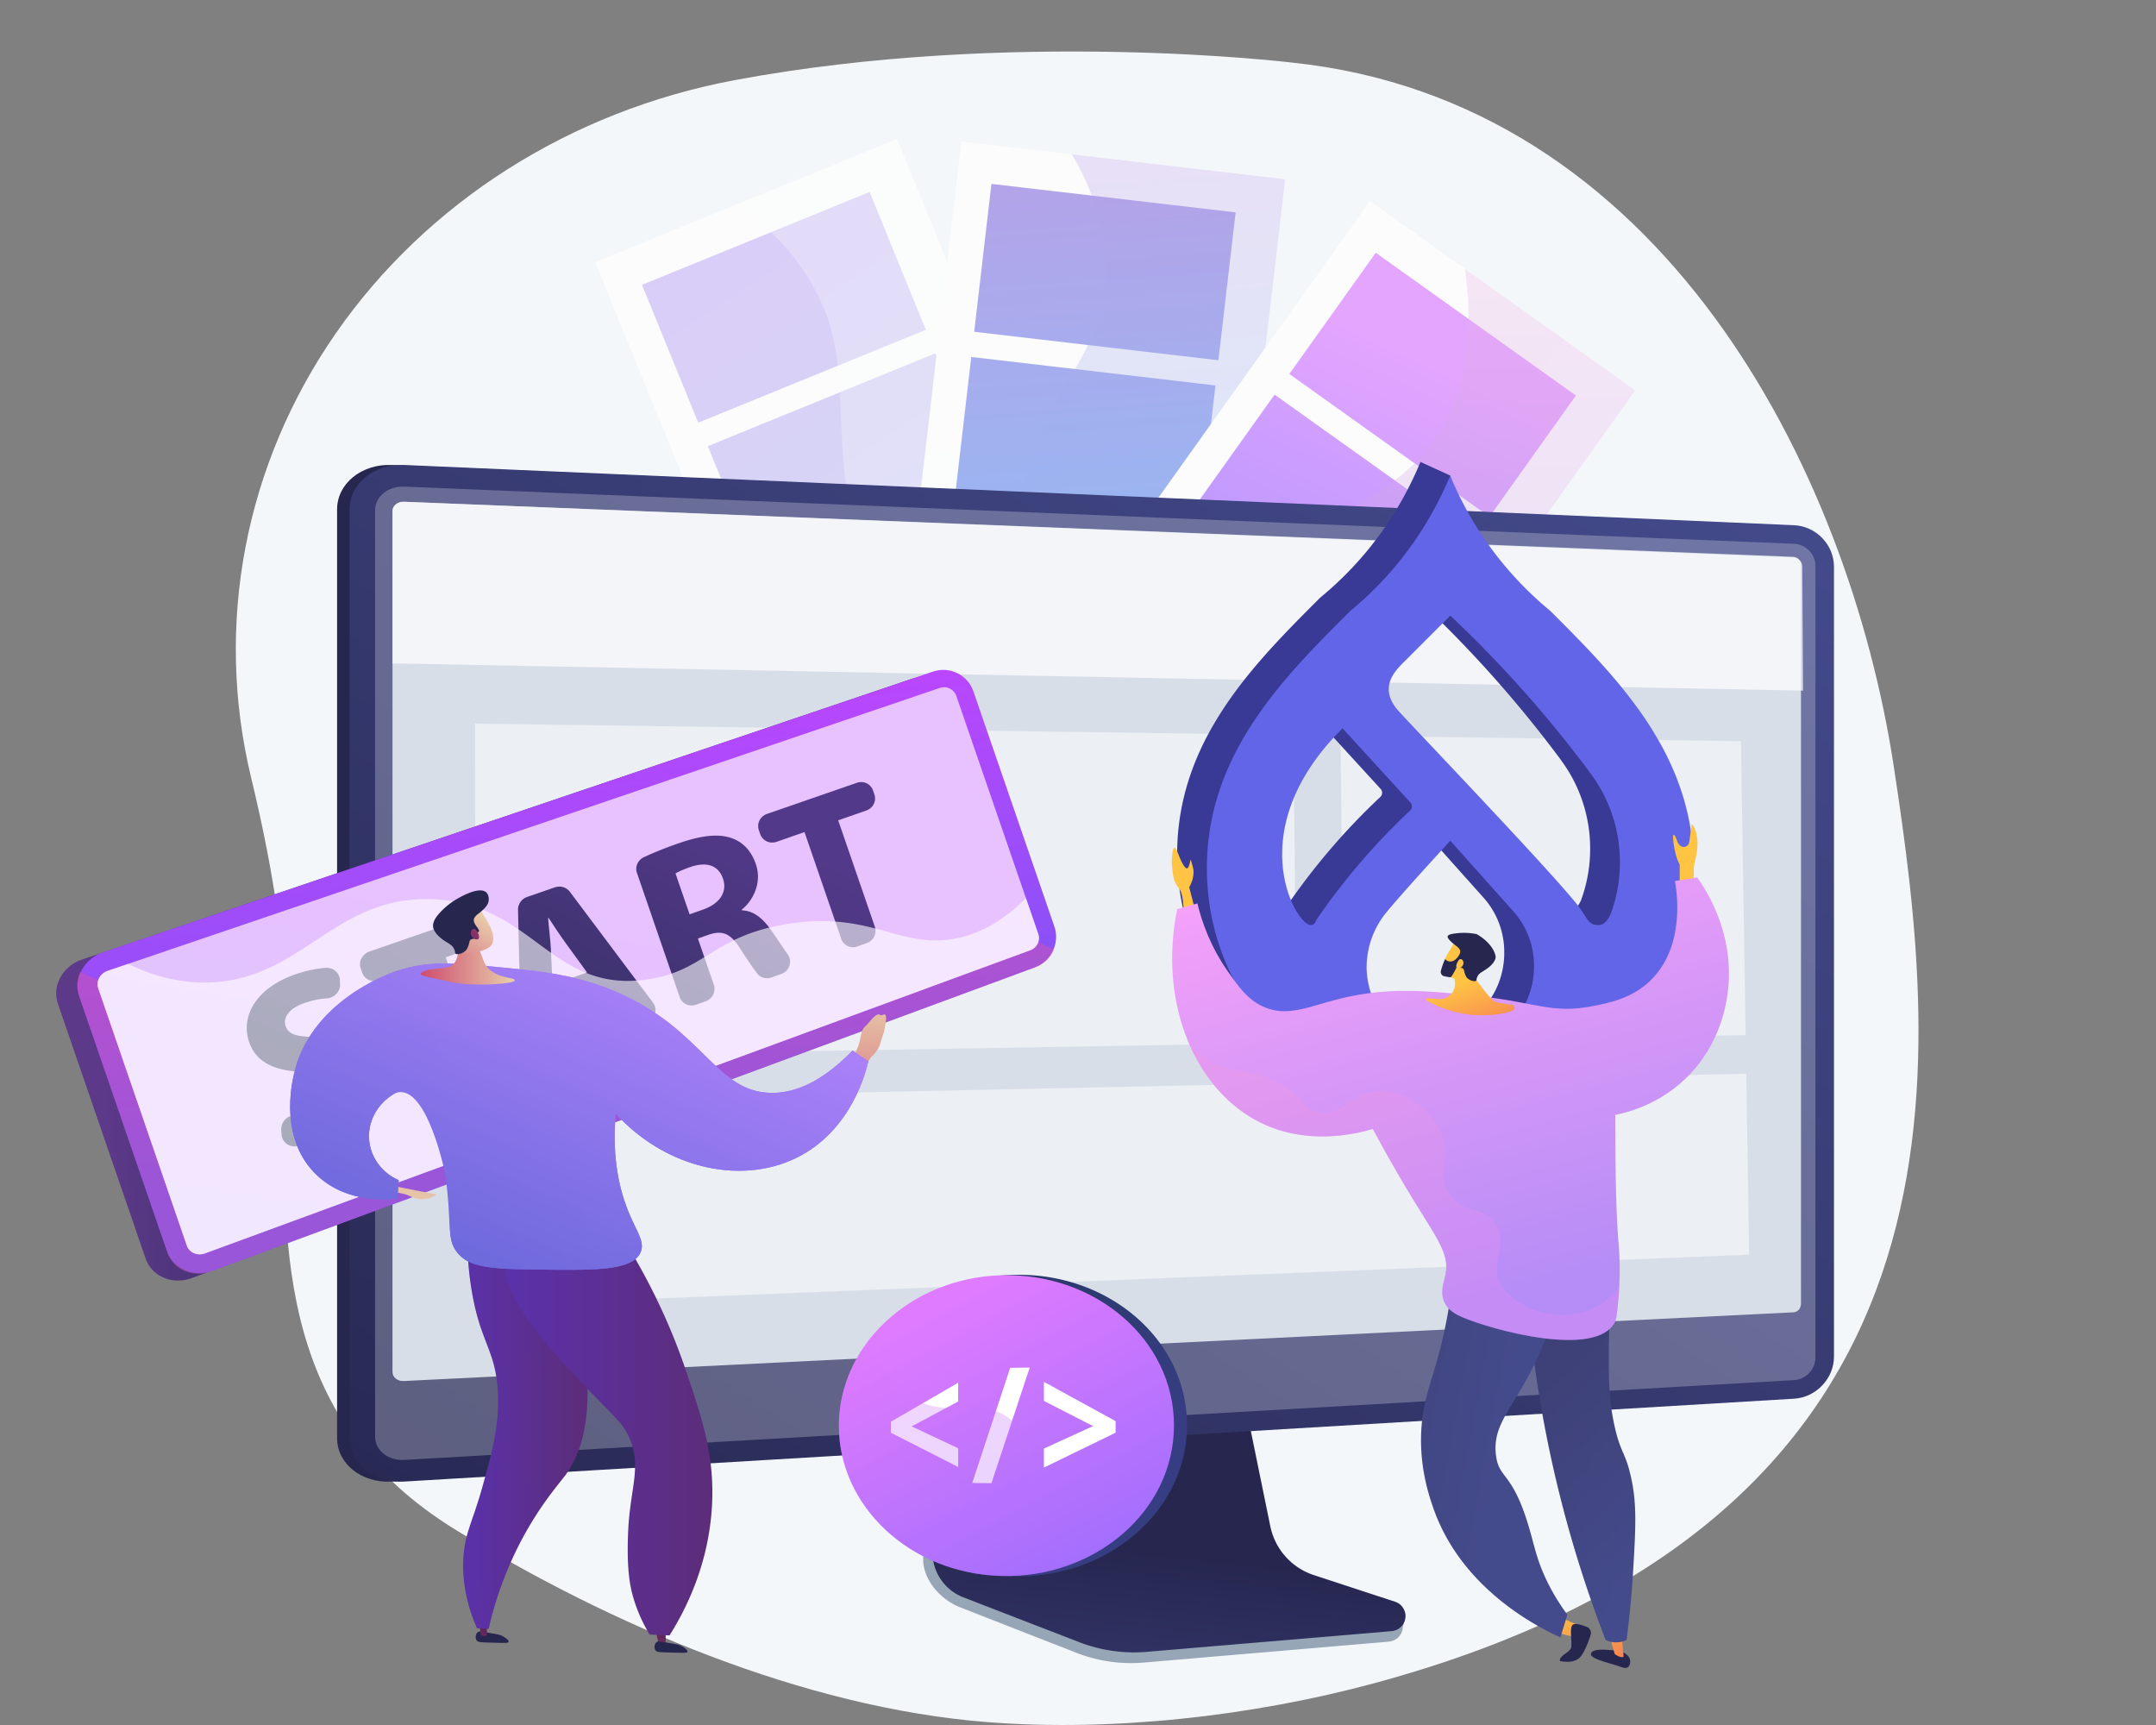 <svg xmlns="http://www.w3.org/2000/svg" width="480" height="384" fill="none" viewBox="0 0 480 384"><rect x="0" y="0" width="480" height="384" fill="#808080" stroke="none"/><g clip-path="url(#a)"><path fill="#F4F7FA" d="M421.613 170.587C411.459 104.125 369.828 22.47 287.581 13.925c0 0-62.447-7.596-124.005 3.916-36.534 6.833-68.57 27.171-88.841 56.402-20.271 29.232-27.042 64.875-18.825 98.857 5.338 22.071 8.944 44.914 7.955 67.594-1.723 39.472-.732 76.316 37.575 99.856 34.203 21.018 77.248 39.556 118.314 42.803 27.908 2.206 59.206-1.364 86.104-8.63 137.079-37.029 125.909-137.673 115.755-204.136Z"/><path fill="url(#b)" d="m274.12 213.344-67.188 27.414L132.515 58.37l67.189-27.414 74.416 182.388Z"/><path fill="url(#c)" d="m206.127 73.416-50.678 20.677-12.52-30.685 50.678-20.677 12.52 30.685Z"/><path fill="url(#d)" d="m220.783 109.329-50.678 20.677-12.52-30.685 50.679-20.677 12.519 30.685Z"/><path fill="url(#e)" d="m235.432 145.242-50.678 20.677-12.52-30.685 50.678-20.677 12.52 30.685Z"/><path fill="url(#f)" d="m250.08 181.155-50.678 20.677-12.52-30.685 50.679-20.677 12.519 30.685Z"/><path fill="url(#g)" d="M199.707 30.957 163.991 45.53c6.529 4.459 12.818 10.448 17.237 18.53 8.409 15.379 4.099 27.444 7.996 49.852 4.068 23.387 12.705 32.906 22.244 53.432 6.96 14.976 14.459 35.942 18.315 64.092l44.341-18.092-74.417-182.387Z" opacity=".3"/><path fill="url(#h)" d="m263.307 235.562-72.077-8.402L214.039 31.5l72.078 8.403-22.81 195.659Z"/><path fill="url(#i)" d="m271.258 80.194-54.366-6.338 3.838-32.918 54.366 6.338-3.838 32.918Z"/><path fill="url(#j)" d="m266.766 118.72-54.366-6.338 3.837-32.918 54.366 6.338-3.837 32.918Z"/><path fill="url(#k)" d="m262.282 157.246-54.366-6.338 3.837-32.918 54.366 6.338-3.837 32.918Z"/><path fill="url(#l)" d="m257.782 195.771-54.366-6.338 3.837-32.918 54.366 6.338-3.837 32.918Z"/><path fill="url(#m)" d="m286.123 39.903-47.471-5.535c6.499 11.12 7.797 20.208 7.534 26.963-.739 18.98-14.005 25.194-18.78 48.584-4.477 21.934 3.414 34.954 6.232 52.096 2.682 16.309 1.167 38.757-14.786 68.368l44.462 5.183 22.809-195.66Z" opacity=".3"/><path fill="url(#n)" d="m249.689 247.286-59.081-42.134L304.984 44.773l59.081 42.134-114.376 160.379Z"/><path fill="url(#o)" d="m331.61 115.03-44.563-31.78 19.243-26.982 44.562 31.78-19.242 26.982Z"/><path fill="url(#p)" d="m309.086 146.609-44.562-31.78 19.242-26.982 44.563 31.78-19.243 26.982Z"/><path fill="url(#q)" d="M286.563 178.187 242 146.407l19.243-26.982 44.563 31.78-19.243 26.982Z"/><path fill="url(#r)" d="m264.047 209.767-44.562-31.78 19.242-26.982 44.563 31.78-19.243 26.982Z"/><path fill="url(#s)" d="m364.06 86.907-37.917-27.04c2.495 17.606-1.225 28.646-5.339 35.653-9.617 16.38-24.245 15.59-39.503 33.95-14.307 17.217-13.503 32.42-19.117 48.86-4.977 14.575-15.688 32.127-39.819 49.472l27.32 19.484L364.06 86.907Z" opacity=".3"/><path fill="url(#t)" d="M230.51 221.488a7.718 7.718 0 0 0-3.203-15.098 7.717 7.717 0 1 0 3.203 15.098Z"/><path fill="#97A6B7" d="M291.897 352.799c-4.956-1.643-8.66-5.849-9.704-11.018l-7.213-35.698-61.699 2.191-7.593 37.189c-1.064 5.208 3.194 10.433 8.096 12.352l25.814 10.099a33.547 33.547 0 0 0 15.091 2.188l54.553-4.666c1.595-.137 2.874-1.39 3.06-2.999.185-1.608 1.303-3.414-.218-3.918l-20.187-5.72Z"/><path fill="url(#u)" d="M292.505 350.628a14.51 14.51 0 0 1-9.694-10.88l-7.205-35.249-60.195 2.166-7.586 36.721a10.745 10.745 0 0 0 6.646 12.194l25.788 9.973a33.884 33.884 0 0 0 15.076 2.161l54.499-4.609a3.363 3.363 0 0 0 .764-6.545l-18.093-5.932Z"/><path fill="url(#v)" d="M87.212 329.809c-6.691.399-12.165-3.941-12.165-9.678V113.385c0-5.737 5.474-10.166 12.165-9.876l309.424 13.407c4.912.212 8.89 4.354 8.89 9.233v175.836c0 4.879-3.978 9.085-8.89 9.378L87.211 329.809Z"/><path fill="url(#w)" d="M89.993 329.809c-6.691.399-12.165-3.941-12.165-9.678V113.385c0-5.737 5.474-10.166 12.165-9.876l309.424 13.407c4.912.212 8.89 4.354 8.89 9.233v175.836c0 4.879-3.978 9.085-8.89 9.378L89.993 329.809Z"/><path fill="#D8DEE8" d="M399.417 121.054 89.993 108.325c-3.577-.147-6.485 2.216-6.485 5.279V319.82c0 3.063 2.908 5.379 6.485 5.173l309.424-17.768c2.633-.151 4.762-2.396 4.762-5.013V125.989c0-2.617-2.129-4.827-4.762-4.935Z" opacity=".3"/><path fill="#D8DEE8" d="M400.962 125.877v164.311c0 1.021-.674 1.893-1.699 1.945L89.873 307.43c-1.394.068-2.49-.847-2.49-2.035V113.756c0-1.188 1.176-2.116 2.57-2.06L399.24 123.95c1.026.042 1.721.906 1.721 1.927Z"/><path fill="#fff" d="m401.25 126.075.173 27.661-314.04-6.069v-33.919c0-1.184 1.156-2.108 2.525-2.052l309.482 12.422c1.044.045 1.853.921 1.86 1.957Z" opacity=".7"/><g fill="#fff" opacity=".5"><path d="m288.699 232.136-182.864 3.109-.077-74.158 182.209 2.53.732 68.519ZM388.642 230.437l-89.446 1.521-.766-68.196L387.597 165l1.045 65.437ZM389.424 279.302l-283.525 11.366-.047-45.696 282.929-5.957.643 40.287Z"/></g><path fill="url(#x)" d="M225.655 216.981 42.63 284.523c-4.263 1.573-8.84-.377-10.211-4.36l-19.52-56.692c-1.372-3.983 1.015-8.395 5.317-9.85l184.766-62.488c3.699-1.251 7.716.719 8.983 4.397l18.024 52.347c1.266 3.677-.669 7.752-4.334 9.104Z"/><path fill="url(#y)" d="M230.405 215.346 47.38 282.887c-4.263 1.573-8.84-.377-10.211-4.36l-19.52-56.692c-1.372-3.983 1.015-8.395 5.317-9.85l184.766-62.487c3.699-1.251 7.716.718 8.983 4.396l18.024 52.347c1.266 3.678-.669 7.752-4.334 9.105Z"/><path fill="url(#z)" d="m226.192 207.362-199.58 12.903-8.828-3.908c-.713 1.575-.863 3.364-.276 5.07l19.801 57.507c1.294 3.758 5.613 5.598 9.636 4.114l183.836-67.841a6.805 6.805 0 0 0 3.929-3.806l-8.518-4.039Z" opacity=".3"/><path fill="url(#A)" d="M41.563 277.188 21.909 220.11c-.56-1.628.414-3.434 2.174-4.033l185.15-62.937a2.905 2.905 0 0 1 3.682 1.799l18.206 52.874a2.964 2.964 0 0 1-1.779 3.73L45.74 278.975c-1.745.641-3.616-.159-4.177-1.787Z"/><path fill="url(#B)" d="M62.62 251.547c-.128-1.705 1.284-3.256 3.077-3.334 2.043-.088 4.335-.442 6.522-1.226 3.758-1.348 5.236-3.524 4.47-5.749-.731-2.123-2.865-2.727-7.725-2.649-6.728.163-11.77-1.591-13.487-6.577-2.015-5.851 1.657-12.131 10.247-15.101 2.562-.886 4.806-1.307 6.728-1.456 1.699-.133 3.14 1.054 3.214 2.672l.045.95c.075 1.619-1.245 3.039-2.945 3.163a19.518 19.518 0 0 0-5.026 1.053c-3.556 1.239-4.76 3.363-4.148 5.137.75 2.181 3.132 2.424 8.387 2.449 7.136-.024 11.198 2.045 12.847 6.833 1.96 5.694-1.005 12.205-10.91 15.784-2.798 1.011-5.737 1.552-8.1 1.696-1.634.1-3-1.035-3.116-2.589l-.08-1.056Z"/><path fill="url(#C)" d="m91.172 215.912-6.705 2.339c-1.596.557-3.314-.217-3.835-1.729l-.333-.967c-.52-1.512.354-3.187 1.952-3.74l21.563-7.462c1.569-.542 3.257.231 3.772 1.727l.329.956c.515 1.496-.337 3.152-1.904 3.698l-6.783 2.367 8.461 24.574c.517 1.501-.338 3.179-1.912 3.747l-2.318.837c-1.578.57-3.28-.189-3.799-1.695l-8.488-24.652Z"/><path fill="url(#D)" d="m123.84 225.247.369 7.293c.065 1.291-.763 2.501-2.027 2.957l-2.233.807c-1.896.684-3.859-.586-3.904-2.528l-.717-31.269c-.029-1.261.797-2.414 2.034-2.842l6.169-2.135c1.225-.424 2.571-.032 3.32.968l18.541 24.716c1.144 1.525.419 3.752-1.442 4.424l-2.53.914c-1.224.441-2.571.054-3.315-.955l-4.347-5.893-9.918 3.543Zm6.85-8.778-4.592-6.313c-1.299-1.763-2.769-4.022-3.966-5.824l-.104.036c.167 2.162.522 4.869.62 7.001l.379 7.818 7.663-2.718Z"/><path fill="url(#E)" d="M141.807 194.323c-.471-1.365.194-2.881 1.545-3.508a82.947 82.947 0 0 1 7.664-3.07c5.02-1.736 8.773-2.216 11.805-1.195 2.528.865 4.409 2.77 5.447 5.786 1.441 4.183-.601 8.123-3.137 10.168l.051.146c2.659.097 4.706 1.83 6.589 4.546 1.241 1.784 2.539 3.734 3.643 5.318 1.054 1.513.334 3.642-1.446 4.285l-2.197.793c-1.171.423-2.466.063-3.202-.901-.921-1.204-2.138-2.984-3.61-5.255-2.311-3.78-4.148-4.389-7.271-3.334l-2.31.821 3.551 10.312c.506 1.471-.306 3.105-1.815 3.65l-2.125.767c-1.514.547-3.154-.206-3.663-1.681l-9.519-27.648Zm11.716 9.213 3.014-1.063c3.808-1.343 5.419-3.99 4.428-6.869-1.042-3.024-3.664-3.804-7.192-2.63-1.86.648-2.866 1.163-3.386 1.454l3.136 9.108Z"/><path fill="url(#F)" d="m179.107 185.228-6.245 2.179c-1.487.519-3.101-.243-3.603-1.703l-.321-.933c-.503-1.459.297-3.06 1.785-3.575l20.089-6.952c1.462-.506 3.049.255 3.547 1.7l.317.923c.498 1.444-.282 3.028-1.743 3.537l-6.321 2.205 8.168 23.72c.499 1.449-.284 3.053-1.75 3.582l-2.16.781c-1.47.531-3.07-.217-3.57-1.671l-8.193-23.793Z"/><path fill="#fff" d="M212.569 208.955c-12.18 2.252-18.583-6.05-36.652-3.369-17.799 2.642-18.838 11.128-33.189 12.616-20.116 2.084-24.437-17.053-46.232-18.019-22.103-.979-29.133 17.974-50.072 18.525-4.997.132-11.01-.777-17.905-4.138l-4.616 1.569c-1.658.564-2.579 2.271-2.05 3.805l19.767 57.411c.529 1.534 2.297 2.29 3.942 1.686l183.934-67.553a2.8 2.8 0 0 0 1.679-3.52l-2.768-8.039c-5.614 5.645-11.017 8.135-15.838 9.026Z" opacity=".6"/><path fill="#26264F" d="M106.33 363.364c.342-.292.725-.189 2.448.111 2.117.368 2.558.389 3.263.81.173.103 1.333.797 1.203 1.213-.098.316-.87.24-3.69.169-2.495-.064-3.14-.036-3.468-.544-.334-.517-.204-1.375.244-1.759Z"/><path fill="url(#G)" d="m106.695 361.578.369 2.423c.465.247.917.265 1.351 0l-.031-2.12-1.689-.303Z"/><path fill="url(#H)" d="M104.119 272.196a71.89 71.89 0 0 0 .86 14.86c1.915 11.72 5.191 13.236 5.824 22.21.535 7.573-1.265 14.039-3.4 21.706-2.245 8.065-4.018 10.409-4.266 16.258-.274 6.451 1.536 11.783 3.07 15.228l2.579.123a80.392 80.392 0 0 1 6.877-18.912c4.192-8.147 8.514-13.044 10.07-15.105 5.524-7.318 8.814-22.112-2.456-55.262l-19.158-1.106Z"/><path fill="url(#I)" d="m145.711 361.944.893 3.786s.581.535 1.598 0v-3.602l-2.491-.184Z"/><path fill="#26264F" d="M146.143 365.568c.341-.292.725-.188 2.448.111 2.117.368 2.557.389 3.262.81.173.103 1.334.797 1.204 1.213-.099.316-.87.24-3.69.169-2.496-.063-3.14-.036-3.468-.544-.334-.516-.205-1.375.244-1.759Z"/><path fill="url(#J)" d="m123.272 273.301-19.157-1.105a71.82 71.82 0 0 0 .86 14.86c.611 3.74 1.36 6.436 2.119 8.672a15.5 15.5 0 0 0 1.626 1.459c4.977 3.811 9.209 2.261 11.237 5.711 2.001 3.403-1.504 5.959-1.106 14.736.255 5.597 1.726 5.571 1.106 8.658-1.297 6.45-7.668 6.304-10.316 13.447-1.665 4.494.323 5.99-1.474 11.052-.931 2.626-2.365 4.735-3.849 6.411a37.853 37.853 0 0 0 1.885 5.256l2.578.123a80.449 80.449 0 0 1 6.878-18.912c4.192-8.147 8.513-13.044 10.069-15.105 5.525-7.318 8.814-22.112-2.456-55.263Z" opacity=".3"/><path fill="url(#K)" d="M114.062 270.478c-1.758 3.674-2.077 6.656-2.085 8.581-.043 10.436 8.956 19.93 22.259 33.649 3.278 3.38 4.868 4.826 6.073 7.838 2.491 6.23-.032 10.829-.458 20.299-.398 8.856.484 12.679 1.29 15.289a34.228 34.228 0 0 0 3.5 7.737l4.421.184c3.5-5.56 8.728-15.646 9.453-28.925.603-11.066-2.195-19.347-5.797-30.009-2.568-7.601-6.851-18.069-14.156-29.67l-24.5-4.973Z"/><path fill="url(#L)" d="M87.906 264.083v1.252l2.11.47c.28.063.553.151.816.265l.906.392a5.623 5.623 0 0 0 5.473-.563l-9.305-1.816Z"/><path fill="url(#M)" d="M197.229 226.201c-.175-.821-.873.045-1.287-.273-.858-.656-2.343 1.674-3.316 2.572-1.059.978-.818 2.081-1.473 4.123-.355 1.105-1.021 2.638-2.395 4.329l2.395 2.579 2.802-4.242a6.893 6.893 0 0 0 1.843-2.478c.201-.465.328-.903.408-1.287l.632-1.897c.236-1.426.556-2.651.391-3.426Z"/><path fill="url(#N)" d="m88.768 262.718-.311 4.075c-1.518.204-10.971 1.326-17.868-5.158-8.401-7.898-5.668-20.182-5.158-22.473 3.565-16.023 20.644-22.241 22.62-22.926 7.132-2.47 12.982-1.903 23.984-.837 8.176.793 16.347 1.585 25.241 5.432 19.402 8.393 21.953 22.155 34.262 22.447 4.216.1 10.47-1.368 18.266-9.42l3.516 2.392c-.571 2.474-3.679 14.801-14.97 20.964-12.417 6.778-29.687 3.349-41.275-9.299-.912 10.306 1.011 17.607 3.144 22.562 1.692 3.929 3.364 6.032 2.395 8.289-1.75 4.074-10.106 3.986-21.184 3.869-10.896-.115-16.403-.238-19.287-3.41-2.938-3.232-1.409-6.167-3.028-17.985-1.387-10.124-2.41-17.593-6.262-18.75-3.54-1.063-9.983 3.051-10.655 9.34-.484 4.54 2.167 9.004 6.57 10.888Z"/><path fill="url(#O)" d="m88.768 262.718-.311 4.075c-1.518.204-10.971 1.326-17.868-5.158-8.401-7.898-5.668-20.182-5.158-22.473 3.565-16.023 20.644-22.241 22.62-22.926 7.132-2.47 12.982-1.903 23.984-.837 8.176.793 16.347 1.585 25.241 5.432 19.402 8.393 21.953 22.155 34.262 22.447 4.216.1 10.47-1.368 18.266-9.42l3.516 2.392c-.571 2.474-3.679 14.801-14.97 20.964-12.417 6.778-29.687 3.349-41.275-9.299-.912 10.306 1.011 17.607 3.144 22.562 1.692 3.929 3.364 6.032 2.395 8.289-1.75 4.074-10.106 3.986-21.184 3.869-10.896-.115-16.403-.238-19.287-3.41-3.45-3.797-.799-7.436-3.028-17.985-.35-1.661-3.882-17.818-9.753-18.141-3.151-.173-6.678 4.231-7.164 8.731-.492 4.563 2.165 9.025 6.57 10.888Z"/><path fill="url(#P)" d="M102.004 207.295c.523 5.233-.444 7.09-1.574 7.721-1.54.86-4.966.33-6.59 1.489-.076.055-.214.154-.207.285.031.544 2.79.869 6.436 1.742 4.237 1.013 12.474.644 14.158 0 .118-.046.354-.145.371-.306.067-.651-3.646-.395-5.825-2.596-1.629-1.646-1.016-3.269-3.365-5.94a12.585 12.585 0 0 0-1.424-1.382l-1.98-1.013Z"/><path fill="url(#Q)" d="M105.711 212.092c.39-.214 3.559-.599 3.995-2.303.594-2.313-1.485-5.129-1.744-5.582-1.085-1.896-1.357-2.152-1.862-2.474l-.699-.41-.083-.03c-.447-.147-1.958-.159-2.262-.087-.973.231-1.923 4.235-1.499 9.857-.036.215-.07.432-.103.651-.085.57 4.286.579 4.257.378Z"/><path fill="#26264F" d="M108.691 200.965c-.365 1.061-1.813 2.157-2.459 2.647a2.844 2.844 0 0 0-.616.704.9.9 0 0 0-.095.208c-.357 1.107 1.42 2.361 1.093 2.861-.236.362-1.434-.088-1.568.223-.127.293.874.871.73 1.222-.108.265-.721.038-1.095.449-.186.204-.126.362-.315.978a5.477 5.477 0 0 1-.377.944c-.579 1.038-2.278 1.45-2.615 1.048-.094-.112-.018-.21-.12-.591 0 0-.094-.353-.351-.758-.366-.579-1.228-.979-2.102-1.579-1.618-1.111-2.073-2.078-2.21-2.405a3.646 3.646 0 0 1-.102-.269c-.366-1.183.57-2.459 1.075-3.053a16.219 16.219 0 0 1 3.721-3.209c.484-.303 5.199-3.214 6.928-1.775.618.514.726 1.634.478 2.355Z"/><path fill="url(#R)" d="M105.979 206.989c-.44-.578-1.179-.009-1.166.751.013.759.767 1.533 1.477 1.366.711-.166.282-1.34-.311-2.117Z"/><path fill="url(#S)" d="M139.851 278.03c-2.483 1.182-5.935 1.114-7.921-.737-3.086-2.878.08-8.201-3.132-10.316-2.934-1.933-5.791.617-8.473-1.105-4.619-2.966.65-12.583-4.237-18.052-4.027-4.507-9.885-.526-14.736-5.158-5.44-5.193-1.145-13.128-6.08-16.579-4.125-2.886-11.583-.451-16.025 2.763-7.47 5.406-7.956 14.132-11.421 14-.768-.029-1.695-.503-2.726-2.023-.746 4.21-1.661 14.089 5.49 20.812 6.896 6.484 16.35 5.362 17.867 5.158l.312-4.075c-4.405-1.863-7.062-6.325-6.57-10.888.485-4.5 4.013-8.904 7.163-8.731 5.871.323 9.403 16.481 9.754 18.141 2.228 10.549-.424 14.189 3.027 17.985 2.884 3.173 8.391 3.295 19.287 3.41 11.079.117 19.434.205 21.184-3.868.418-.971.328-1.922-.024-2.993-.734.948-1.652 1.737-2.739 2.256Z" opacity=".3"/><path fill="#383A96" d="M351.94 200.515c-.402.885-1.315 2.35-2.544 2.388-2.189.08-2.426-1.045-4.047-3.442-3.565-5.263-34.602-37.703-40.408-43.987-5.111-5.518-.719-9.409 1.315-11.447a6499.193 6499.193 0 0 1 10.009-10.009 266.97 266.97 0 0 1 30.984 34.795l.502.704c3.919 5.381 6.274 12.123 6.274 19.419 0 4.156-.766 8.137-2.161 11.806l.076-.227Zm-35.675 30.228c-10.293 0-18.634-8.341-18.634-18.634a19.341 19.341 0 0 1 4.667-12.345l-.024.028c3.362-4.109 13.987-15.665 13.987-15.665s10.468 11.731 13.967 15.632a18.153 18.153 0 0 1 4.671 12.189v.17c0 10.294-8.34 18.625-18.634 18.625Zm-31.154-27.868c-3.324-.114-15.58-21.244 7.168-43.76l15.045 16.45c.237.231.383.557.383.917 0 .402-.184.761-.477.997a147.878 147.878 0 0 0-20.493 23.85l-.321.496c-.388 1.097-.969 1.064-1.31 1.045l.005.005Zm53.457-69.869c-9.669-7.972-13.99-20.62-15.693-27.145l-6.624-3.026c-5.035 12.071-12.629 22.199-22.161 30.067l-.128.104c-14.95 14.927-31.892 31.863-31.892 57.244v.071c0 29.93 24.261 54.19 54.191 54.19 29.929 0 54.19-24.26 54.19-54.19v-.075c0-25.391-16.941-42.309-31.892-57.24h.009Z"/><path fill="#6265E7" d="M358.565 203.541c-.402.884-1.315 2.35-2.544 2.387-2.189.081-2.426-1.044-4.047-3.442-3.565-5.262-34.602-37.703-40.408-43.986-5.111-5.518-.719-9.409 1.315-11.447a6171.495 6171.495 0 0 1 10.009-10.01 266.97 266.97 0 0 1 30.984 34.795l.502.704c3.919 5.381 6.274 12.124 6.274 19.419 0 4.156-.766 8.138-2.161 11.807l.076-.227Zm-35.675 30.227c-10.293 0-18.634-8.34-18.634-18.634a19.344 19.344 0 0 1 4.667-12.345l-.024.028c3.362-4.109 13.987-15.664 13.987-15.664s10.468 11.73 13.967 15.631a18.154 18.154 0 0 1 4.671 12.19v.17c0 10.293-8.34 18.624-18.634 18.624ZM291.736 205.9c-3.324-.113-15.58-21.244 7.168-43.76l15.045 16.45c.237.232.383.558.383.917 0 .402-.184.761-.477.998a147.914 147.914 0 0 0-20.493 23.849l-.321.496c-.388 1.097-.969 1.064-1.31 1.045l.005.005Zm53.457-69.869c-9.669-7.972-17.272-18.099-22.128-29.665l-.189-.506c-5.035 12.072-12.629 22.199-22.161 30.067l-.128.104c-14.95 14.927-31.892 31.864-31.892 57.245v.071c0 29.929 24.261 54.19 54.191 54.19 29.929 0 54.19-24.261 54.19-54.19v-.076c0-25.391-16.941-42.308-31.892-57.24h.009Z"/><path fill="url(#T)" d="M373.96 198.583v-6.147s-.884-1.313-1.348-4.562c-.464-3.248.379-1.96.793-.609.115.377.354.697.639.962.716.666 1.892.23 2.031-.738l.582-4.07s2.36 2.413.652 8.451c-.535 1.89 0 6.449 0 6.449l-3.349.264Z"/><path fill="url(#U)" d="m266.303 203.476-1.549-5.986s1.489-2.296.775-4.64c-.715-2.345-.285-1.51-.862 0-.576 1.509-1.714-1.047-2.603-3.376-.889-2.328-1.345 1.252-1.128 3.376.217 2.123.297 3.388 1.566 4.937 1.268 1.55 1.014 7.062 1.014 7.062l2.787-1.373Z"/><path fill="#26264F" d="M354.188 368.247c.049-1.319 3.227-1.053 5.31-.854 2.082.2 2.999 1.036 3.325 1.816.325.781.081 2.708-1.843 1.9-1.579-.663-6.836-1.696-6.792-2.862Z"/><path fill="url(#V)" d="m358.023 363.138 1.482 5.109s1.482 1.018 1.969.511l-.552-5.888-2.899.268Z"/><path fill="url(#W)" d="m347.557 360.114 4.906 2.14-.824 2.482-4.912-1.278.83-3.344Z"/><path fill="#26264F" d="M347.279 369.747s3.269.846 4.714-1.086c.93-1.242 1.704-3.351 2.138-4.699a1.459 1.459 0 0 0-.849-1.803c-1.037-.413-2.447-.859-3.049-.521-1.005.566-.062 4.326-.502 5.306-.441.98-2.578 1.609-2.452 2.803Z"/><path fill="url(#X)" d="M339.648 283.646a273.021 273.021 0 0 0 17.826 81.419 5.394 5.394 0 0 0 4.657 0 214.221 214.221 0 0 0 1.445-15.096c.607-10.114.882-15.293-.495-21.311-1.292-5.647-2.331-5.207-3.68-11.448-1.2-5.551-1.226-9.82-1.228-16.072-.001-4.293.195-10.09 1.024-16.97l-19.549-.522Z"/><path fill="url(#Y)" d="M358.116 360.89c-1.299-4.184 1.262-6.094.964-11.402-.365-6.486-4.358-6.679-5.621-13.971-1.014-5.86 1.455-6.367.803-13.49-.693-7.57-3.675-9.105-3.051-13.65.347-2.527 1.821-5.973 6.986-9.726a141.9 141.9 0 0 1 1-14.483l-19.549-.522a273.021 273.021 0 0 0 17.826 81.419 5.394 5.394 0 0 0 2.173.527c.525.015.983-.053 1.38-.147-1.232-1.195-2.331-2.689-2.911-4.555Z" opacity=".3"/><path fill="url(#Z)" d="M323.751 281.559c-.237 2.856-.703 7.18-1.703 12.373-2.254 11.71-4.841 15.46-5.524 23.117-.795 8.928 1.642 15.955 2.57 18.628 6.33 18.247 23.711 26.74 28.311 28.82l1.558-5.053a46.248 46.248 0 0 1-4.487-7.339c-2.759-5.634-2.945-8.953-4.827-14.501-3.395-10.01-5.976-8.592-6.596-13.689-.982-8.077 5.535-11.338 11.414-26.779a83.583 83.583 0 0 0 3.211-10.439l-23.927-5.138Z"/><path fill="url(#aa)" d="m372.887 196.126 4.979-.803c2.083 2.931 8.086 12.194 6.905 24.57-.28 2.934-1.491 12.666-9.718 20.408-5.891 5.545-12.44 7.287-15.441 7.888-.005 14.414.268 23.503.763 28.944.06.655.571 6.16-.174 13.258-.227 2.164-.347 3.257-.642 3.855-4.107 8.287-27.649 1.719-34.009-1.029-1.653-.714-3.333-1.708-4.051-3.468-.923-2.261-.038-4.31.321-6.102.883-4.401-1.733-7.723-6.979-16.26-2.219-3.61-5.44-9.03-9.202-16.066-4.355 1.27-14.618 3.547-24.665-1.246-14.763-7.043-23.187-26.548-18.893-47.686l4.497-1.285c.992 4.102 2.904 9.626 6.822 15.197 2.377 3.379 4.357 6.194 7.791 7.768 5.393 2.47 10.182-.038 17.183-1.767 11.032-2.723 20.256-1.707 31.461-.472 12.242 1.349 15.597 3.863 24.548 2.173 3.98-.752 8.964-1.758 13.044-5.716 8.027-7.784 5.794-20.425 5.46-22.161Z"/><path fill="url(#ab)" d="M327.155 212.233s-.734 2.939.3 4.256c1.034 1.317 4.487 6.364 5.611 6.61.64.141 2.245.384 3.507.567.664.096.805 1.01.19 1.278-1.256.545-3.47 1.093-7.272 1.052-5.495-.06-9.915-2.151-11.842-3.234-.273-.154-.144-.569.169-.545l2.473.186a3.39 3.39 0 0 0 3.623-3.757l-.153-1.375 3.394-5.038Z"/><path fill="url(#ac)" d="M324.888 218.148c-.34-.187-3.102-.522-3.483-2.008-.517-2.017 1.295-4.471 1.521-4.866.945-1.654 1.183-1.877 1.623-2.157l.61-.358.072-.025c.389-.129 1.706-.139 1.972-.076.847.201 1.676 3.692 1.306 8.593.031.187.061.377.09.568.074.496-3.736.503-3.711.329Z"/><path fill="#26264F" d="M322.295 208.448c-.119.599 1.467 1.792 2.144 2.307.083.062.321.274.537.614a.746.746 0 0 1 .083.181c.311.966-1.237 2.059-.953 2.494.206.316 1.251-.077 1.368.195.11.255-.762.759-.637 1.065.094.231.628.034.954.392.162.178.11.315.275.853.093.303.225.637.329.823.505.904 1.985 1.264 2.28.913.082-.098.015-.183.104-.515 0 0 .082-.308.306-.661.319-.504 1.07-.854 1.832-1.376 1.411-.969 1.808-1.812 1.927-2.098.014-.031.026-.061.036-.088a1.41 1.41 0 0 0 .053-.145c.298-.973-.937-2.663-.937-2.663-.991-1.333-2.243-2.228-3.244-2.797a14.28 14.28 0 0 0-4.352-.2c-.84.093-2.01.232-2.105.706Z"/><path fill="#26264F" d="M321.72 213.493s1.17 1.404 2.716-.282l.763.225s-1.866 4.105-2.265 4.105-1.564-.266-1.564-.266a.982.982 0 0 1-.582-1.113c.183-.844.662-2.074.932-2.669Z"/><path fill="url(#ad)" d="M324.805 213.7c.384-.504 1.028-.008 1.017.654-.011.663-.668 1.337-1.288 1.192-.62-.145-.246-1.169.271-1.846Z"/><path fill="url(#ae)" d="M353.297 291.836c-7.976 2.81-17.271-1.299-19.592-6.905-1.716-4.145 1.95-8.099-.642-12.366-2.497-4.109-7.006-2.268-10.118-6.423-3.39-4.529.6-8.54-2.408-14.614-2.264-4.569-7.683-8.681-13.008-8.672-6.329.011-8.693 5.838-14.132 4.658-2.841-.617-2.775-2.333-6.745-5.139-6.889-4.872-11.509-2.831-17.183-6.263-1.667-1.009-3.527-2.556-5.258-5.042 3.389 8.609 9.254 15.421 16.764 19.004 10.047 4.793 20.31 2.516 24.665 1.246a307.346 307.346 0 0 0 9.202 16.066c5.246 8.537 7.862 11.859 6.979 16.26-.359 1.792-1.244 3.841-.321 6.102.719 1.76 2.398 2.753 4.051 3.468 6.36 2.748 29.902 9.316 34.009 1.029.296-.598.415-1.691.642-3.855.141-1.347.237-2.636.3-3.847-1.642 2.104-3.959 4.149-7.205 5.293Z" opacity=".3"/><path fill="url(#af)" d="M264.271 317.286c0-19.19-17.701-34.17-38.783-33.484-12.006.39-22.451 5.803-28.974 13.792l-.002-.007c-.041.05-.078.102-.119.152-.112.139-.221.282-.332.423a34.066 34.066 0 0 0-.931 1.249c-.186.262-.368.528-.546.795-.102.153-.205.305-.304.459-.199.309-.39.622-.577.936-.069.114-.14.226-.206.341-.248.426-.485.858-.713 1.295-.06.116-.115.234-.174.351-.165.327-.327.657-.481.99-.076.164-.147.329-.22.493a31.686 31.686 0 0 0-.921 2.339c-.057.163-.115.324-.169.488a30.33 30.33 0 0 0-.361 1.181c-.024.083-.051.165-.074.248-.132.478-.251.961-.36 1.447-.032.143-.059.288-.089.432-.072.349-.141.699-.202 1.051-.031.18-.058.36-.086.54a29.025 29.025 0 0 0-.197 1.537 32.76 32.76 0 0 0-.086 1.046c-.011.163-.024.324-.033.488a30.3 30.3 0 0 0-.042 1.542c0 12.313 7.458 23.175 18.638 28.991a39.297 39.297 0 0 0 4.837 2.113 41.164 41.164 0 0 0 12.724 2.384h.001c.62.018 1.238.021 1.852.012.208-.003.413-.015.62-.021.406-.011.813-.024 1.216-.047.247-.014.491-.037.737-.055.36-.027.72-.055 1.078-.091.262-.027.522-.06.783-.092a47.28 47.28 0 0 0 1.011-.131c.268-.04.534-.084.8-.128.325-.054.649-.11.971-.171a41.322 41.322 0 0 0 3.465-.821c.263-.075.526-.149.786-.228.096-.03.195-.055.29-.085l-.006-.007c14.586-4.568 25.179-16.954 25.179-31.747Z"/><path fill="url(#ag)" d="M261.367 317.29c0 19.14-17.61 34.141-38.587 33.528-20.195-.589-36.022-15.537-36.022-33.404 0-17.868 15.827-32.868 36.022-33.524 20.977-.682 38.587 14.261 38.587 33.4Z"/><path fill="#fff" d="m213.319 326.561-14.975-7.622v-2.454l14.975-8.672v4.178l-10.36 5.534 10.36 4.875v4.161ZM229.248 304.431l-8.517 25.739-4.278-.044 8.45-25.637 4.345-.058ZM232.414 322.459l10.945-4.995-10.945-5.6v-4.252l15.961 8.747v2.571l-15.961 7.763v-4.234Z"/><path fill="url(#ah)" d="M231.903 342.489c-4.552-10.021.05-19.281-6.096-25.709-6.173-6.456-14.091-.421-22.485-5.587-3.209-1.976-6.756-5.756-9.376-13.553-4.521 5.549-7.188 12.393-7.188 19.774 0 17.867 15.827 32.815 36.022 33.405a41.156 41.156 0 0 0 13.543-1.854c-2.095-2.183-3.477-4.4-4.42-6.476Z" opacity=".3"/></g><defs><linearGradient id="b" x1="176.112" x2="240.209" y1="123.813" y2="152.189" gradientUnits="userSpaceOnUse"><stop offset=".004" stop-color="#FCFCFC"/><stop offset="1" stop-color="#FCFCFC"/></linearGradient><linearGradient id="c" x1="153.893" x2="243.98" y1="37.174" y2="173.55" gradientUnits="userSpaceOnUse"><stop stop-color="#DACCF7"/><stop offset=".996" stop-color="#D4DAF5"/></linearGradient><linearGradient id="d" x1="140.244" x2="230.331" y1="30.238" y2="166.614" gradientUnits="userSpaceOnUse"><stop stop-color="#DACCF7"/><stop offset=".996" stop-color="#D4DAF5"/></linearGradient><linearGradient id="e" x1="133.755" x2="223.843" y1="34.154" y2="170.53" gradientUnits="userSpaceOnUse"><stop stop-color="#CCE0F7"/><stop offset=".996" stop-color="#D4F4F5"/></linearGradient><linearGradient id="f" x1="133.526" x2="223.614" y1="47.545" y2="183.921" gradientUnits="userSpaceOnUse"><stop stop-color="#CCE0F7"/><stop offset=".996" stop-color="#D4F4F5"/></linearGradient><linearGradient id="g" x1="199.355" x2="222.102" y1="29.458" y2="144.89" gradientUnits="userSpaceOnUse"><stop stop-color="#FBFCFE"/><stop offset=".996" stop-color="#FCFCFC"/></linearGradient><linearGradient id="h" x1="231.387" x2="240.45" y1="40.724" y2="156.166" gradientUnits="userSpaceOnUse"><stop offset=".004" stop-color="#FCFCFC"/><stop offset="1" stop-color="#FBFDFD"/></linearGradient><linearGradient id="i" x1="243.963" x2="253.304" y1="30.79" y2="167.741" gradientUnits="userSpaceOnUse"><stop offset=".004" stop-color="#B6A1E8"/><stop offset="1" stop-color="#89C2F8"/></linearGradient><linearGradient id="j" x1="236.876" x2="246.217" y1="31.274" y2="168.225" gradientUnits="userSpaceOnUse"><stop offset=".004" stop-color="#B6A1E8"/><stop offset="1" stop-color="#89C2F8"/></linearGradient><linearGradient id="k" x1="229.797" x2="239.138" y1="31.757" y2="168.708" gradientUnits="userSpaceOnUse"><stop offset=".004" stop-color="#B6A1E8"/><stop offset="1" stop-color="#89C2F8"/></linearGradient><linearGradient id="l" x1="220.991" x2="230.332" y1="7.147" y2="144.097" gradientUnits="userSpaceOnUse"><stop offset=".004" stop-color="#B6A1E8"/><stop offset="1" stop-color="#89C2F8"/></linearGradient><linearGradient id="m" x1="244.991" x2="254.054" y1="39.655" y2="155.097" gradientUnits="userSpaceOnUse"><stop offset=".004" stop-color="#B6A1E8"/><stop offset="1" stop-color="#89C2F8"/></linearGradient><linearGradient id="n" x1="257.513" x2="307.51" y1="128.521" y2="172.678" gradientUnits="userSpaceOnUse"><stop offset=".004" stop-color="#FCFCFC"/><stop offset="1" stop-color="#FCFDFD"/></linearGradient><linearGradient id="o" x1="321.254" x2="263.369" y1="80.694" y2="205.173" gradientUnits="userSpaceOnUse"><stop stop-color="#E4A5FE"/><stop offset="1" stop-color="#938BFE"/></linearGradient><linearGradient id="p" x1="318.356" x2="260.471" y1="70.068" y2="194.548" gradientUnits="userSpaceOnUse"><stop stop-color="#E4A5FE"/><stop offset="1" stop-color="#938BFE"/></linearGradient><linearGradient id="q" x1="313.985" x2="256.1" y1="62.611" y2="187.091" gradientUnits="userSpaceOnUse"><stop stop-color="#EDB5E6"/><stop offset="1" stop-color="#C4A0E8"/></linearGradient><linearGradient id="r" x1="311.063" x2="253.178" y1="52.056" y2="176.535" gradientUnits="userSpaceOnUse"><stop stop-color="#EDB5E6"/><stop offset="1" stop-color="#C4A0E8"/></linearGradient><linearGradient id="s" x1="291.13" x2="292.951" y1="46.669" y2="143.468" gradientUnits="userSpaceOnUse"><stop stop-color="#EDB5E6"/><stop offset="1" stop-color="#C4A0E8"/></linearGradient><linearGradient id="t" x1="221.763" x2="236.053" y1="216.854" y2="211.023" gradientUnits="userSpaceOnUse"><stop offset=".004" stop-color="#E38DDD"/><stop offset="1" stop-color="#9571F6"/></linearGradient><linearGradient id="u" x1="253.3" x2="260.993" y1="419.723" y2="345.353" gradientUnits="userSpaceOnUse"><stop stop-color="#444B8C"/><stop offset=".996" stop-color="#26264F"/></linearGradient><linearGradient id="v" x1="199.915" x2="118.707" y1="212.218" y2="221.621" gradientUnits="userSpaceOnUse"><stop stop-color="#444B8C"/><stop offset=".395" stop-color="#383C74"/><stop offset=".996" stop-color="#26264F"/></linearGradient><linearGradient id="w" x1="338.125" x2="120.145" y1="63.086" y2="394.758" gradientUnits="userSpaceOnUse"><stop stop-color="#444B8C"/><stop offset=".996" stop-color="#26264F"/></linearGradient><linearGradient id="x" x1="97.592" x2="22.711" y1="218.882" y2="221.804" gradientUnits="userSpaceOnUse"><stop stop-color="#192344"/><stop offset="1" stop-color="#5C3989"/></linearGradient><linearGradient id="y" x1="118.024" x2="131.146" y1="140.001" y2="258.922" gradientUnits="userSpaceOnUse"><stop stop-color="#C744FF"/><stop offset=".996" stop-color="#7256F3"/></linearGradient><linearGradient id="z" x1="117.475" x2="130.717" y1="138.921" y2="258.93" gradientUnits="userSpaceOnUse"><stop stop-color="#FF5444"/><stop offset=".996" stop-color="#F3569B"/></linearGradient><linearGradient id="A" x1="129.526" x2="90.018" y1="195.231" y2="441.066" gradientUnits="userSpaceOnUse"><stop stop-color="#E7C2FF"/><stop offset=".996" stop-color="#CAC6FB"/></linearGradient><linearGradient id="B" x1="48.916" x2="108.023" y1="279.538" y2="155.579" gradientUnits="userSpaceOnUse"><stop stop-color="#192844"/><stop offset="1" stop-color="#533989"/></linearGradient><linearGradient id="C" x1="66.124" x2="123.937" y1="285.069" y2="163.824" gradientUnits="userSpaceOnUse"><stop stop-color="#192844"/><stop offset="1" stop-color="#533989"/></linearGradient><linearGradient id="D" x1="91.389" x2="148.773" y1="295.959" y2="175.613" gradientUnits="userSpaceOnUse"><stop stop-color="#192844"/><stop offset="1" stop-color="#533989"/></linearGradient><linearGradient id="E" x1="111.54" x2="167.891" y1="302.826" y2="184.645" gradientUnits="userSpaceOnUse"><stop stop-color="#192844"/><stop offset="1" stop-color="#533989"/></linearGradient><linearGradient id="F" x1="128.459" x2="183.621" y1="307.546" y2="191.861" gradientUnits="userSpaceOnUse"><stop stop-color="#192844"/><stop offset="1" stop-color="#533989"/></linearGradient><linearGradient id="G" x1="108.246" x2="106.496" y1="358.281" y2="369.702" gradientUnits="userSpaceOnUse"><stop stop-color="#311944"/><stop offset="1" stop-color="#A03976"/></linearGradient><linearGradient id="H" x1="103.109" x2="130.807" y1="317.388" y2="317.388" gradientUnits="userSpaceOnUse"><stop stop-color="#5B31AB"/><stop offset="1" stop-color="#5C2D79"/></linearGradient><linearGradient id="I" x1="148.482" x2="144.89" y1="358.362" y2="371.256" gradientUnits="userSpaceOnUse"><stop stop-color="#311944"/><stop offset="1" stop-color="#A03976"/></linearGradient><linearGradient id="J" x1="103.105" x2="130.802" y1="317.388" y2="317.388" gradientUnits="userSpaceOnUse"><stop stop-color="#5B31AB"/><stop offset="1" stop-color="#5C2D79"/></linearGradient><linearGradient id="K" x1="111.977" x2="158.597" y1="317.266" y2="317.266" gradientUnits="userSpaceOnUse"><stop stop-color="#5B31AB"/><stop offset="1" stop-color="#5C2D79"/></linearGradient><linearGradient id="L" x1="117.14" x2="89.878" y1="204.035" y2="271.639" gradientUnits="userSpaceOnUse"><stop stop-color="#CE4C6F"/><stop offset="1" stop-color="#E9CFAC"/></linearGradient><linearGradient id="M" x1="192.261" x2="193.313" y1="260.686" y2="220.489" gradientUnits="userSpaceOnUse"><stop stop-color="#CE4C6F"/><stop offset="1" stop-color="#E9CFAC"/></linearGradient><linearGradient id="N" x1="139.719" x2="103.983" y1="213.628" y2="297.258" gradientUnits="userSpaceOnUse"><stop stop-color="#AA80F9"/><stop offset=".996" stop-color="#6165D7"/></linearGradient><linearGradient id="O" x1="139.719" x2="103.983" y1="213.628" y2="297.258" gradientUnits="userSpaceOnUse"><stop stop-color="#AA80F9"/><stop offset=".996" stop-color="#6165D7"/></linearGradient><linearGradient id="P" x1="93.633" x2="114.599" y1="213.228" y2="213.228" gradientUnits="userSpaceOnUse"><stop stop-color="#CE4C6F"/><stop offset="1" stop-color="#E9CFAC"/></linearGradient><linearGradient id="Q" x1="96.264" x2="107.801" y1="219.791" y2="203.447" gradientUnits="userSpaceOnUse"><stop stop-color="#CE4C6F"/><stop offset="1" stop-color="#E9CFAC"/></linearGradient><linearGradient id="R" x1="97.069" x2="108.606" y1="220.358" y2="204.014" gradientUnits="userSpaceOnUse"><stop stop-color="#311944"/><stop offset="1" stop-color="#A03976"/></linearGradient><linearGradient id="S" x1="126.075" x2="90.339" y1="207.798" y2="291.428" gradientUnits="userSpaceOnUse"><stop stop-color="#AA80F9"/><stop offset=".996" stop-color="#6165D7"/></linearGradient><linearGradient id="T" x1="376.339" x2="380.836" y1="195.636" y2="227.593" gradientUnits="userSpaceOnUse"><stop stop-color="#FFC444"/><stop offset=".996" stop-color="#F36F56"/></linearGradient><linearGradient id="U" x1="265.816" x2="270.312" y1="211.186" y2="243.143" gradientUnits="userSpaceOnUse"><stop stop-color="#FFC444"/><stop offset=".996" stop-color="#F36F56"/></linearGradient><linearGradient id="V" x1="356.253" x2="363.048" y1="353.771" y2="373.994" gradientUnits="userSpaceOnUse"><stop stop-color="#FFC444"/><stop offset=".996" stop-color="#F36F56"/></linearGradient><linearGradient id="W" x1="347.549" x2="354.294" y1="356.768" y2="376.842" gradientUnits="userSpaceOnUse"><stop stop-color="#FFC444"/><stop offset=".996" stop-color="#F36F56"/></linearGradient><linearGradient id="X" x1="374.996" x2="343.093" y1="343.401" y2="307.43" gradientUnits="userSpaceOnUse"><stop stop-color="#444B8C"/><stop offset=".996" stop-color="#3E4177"/></linearGradient><linearGradient id="Y" x1="374.996" x2="343.093" y1="343.401" y2="307.43" gradientUnits="userSpaceOnUse"><stop stop-color="#444B8C"/><stop offset=".996" stop-color="#3E4177"/></linearGradient><linearGradient id="Z" x1="334.877" x2="287.772" y1="322.897" y2="314.118" gradientUnits="userSpaceOnUse"><stop stop-color="#444B8C"/><stop offset=".996" stop-color="#3E4177"/></linearGradient><linearGradient id="aa" x1="312.321" x2="341.655" y1="177.144" y2="284.846" gradientUnits="userSpaceOnUse"><stop stop-color="#FBA3F9"/><stop offset="1" stop-color="#B68DF6"/></linearGradient><linearGradient id="ab" x1="325.734" x2="331.033" y1="218.693" y2="234.324" gradientUnits="userSpaceOnUse"><stop stop-color="#FFC444"/><stop offset=".996" stop-color="#F36F56"/></linearGradient><linearGradient id="ac" x1="392.506" x2="397.805" y1="413.002" y2="428.633" gradientUnits="userSpaceOnUse"><stop stop-color="#FFC444"/><stop offset=".996" stop-color="#F36F56"/></linearGradient><linearGradient id="ad" x1="506.788" x2="520.438" y1="507.629" y2="529.629" gradientUnits="userSpaceOnUse"><stop stop-color="#FFC444"/><stop offset=".996" stop-color="#F36F56"/></linearGradient><linearGradient id="ae" x1="291.648" x2="320.982" y1="182.775" y2="290.476" gradientUnits="userSpaceOnUse"><stop stop-color="#FBA3CD"/><stop offset="1" stop-color="#EB8DF6"/></linearGradient><linearGradient id="af" x1="177.019" x2="232.354" y1="217.454" y2="328.498" gradientUnits="userSpaceOnUse"><stop stop-color="#16343D"/><stop offset="1" stop-color="#363D82"/></linearGradient><linearGradient id="ag" x1="209.553" x2="263.3" y1="290.392" y2="390.077" gradientUnits="userSpaceOnUse"><stop stop-color="#DF7BFF"/><stop offset="1" stop-color="#7865FB"/></linearGradient><linearGradient id="ah" x1="194.793" x2="247.007" y1="297.016" y2="401.797" gradientUnits="userSpaceOnUse"><stop stop-color="#DF7BFF"/><stop offset="1" stop-color="#7865FB"/></linearGradient><clipPath id="a"><path fill="#fff" d="M0 0h480v384H0z"/></clipPath></defs></svg>